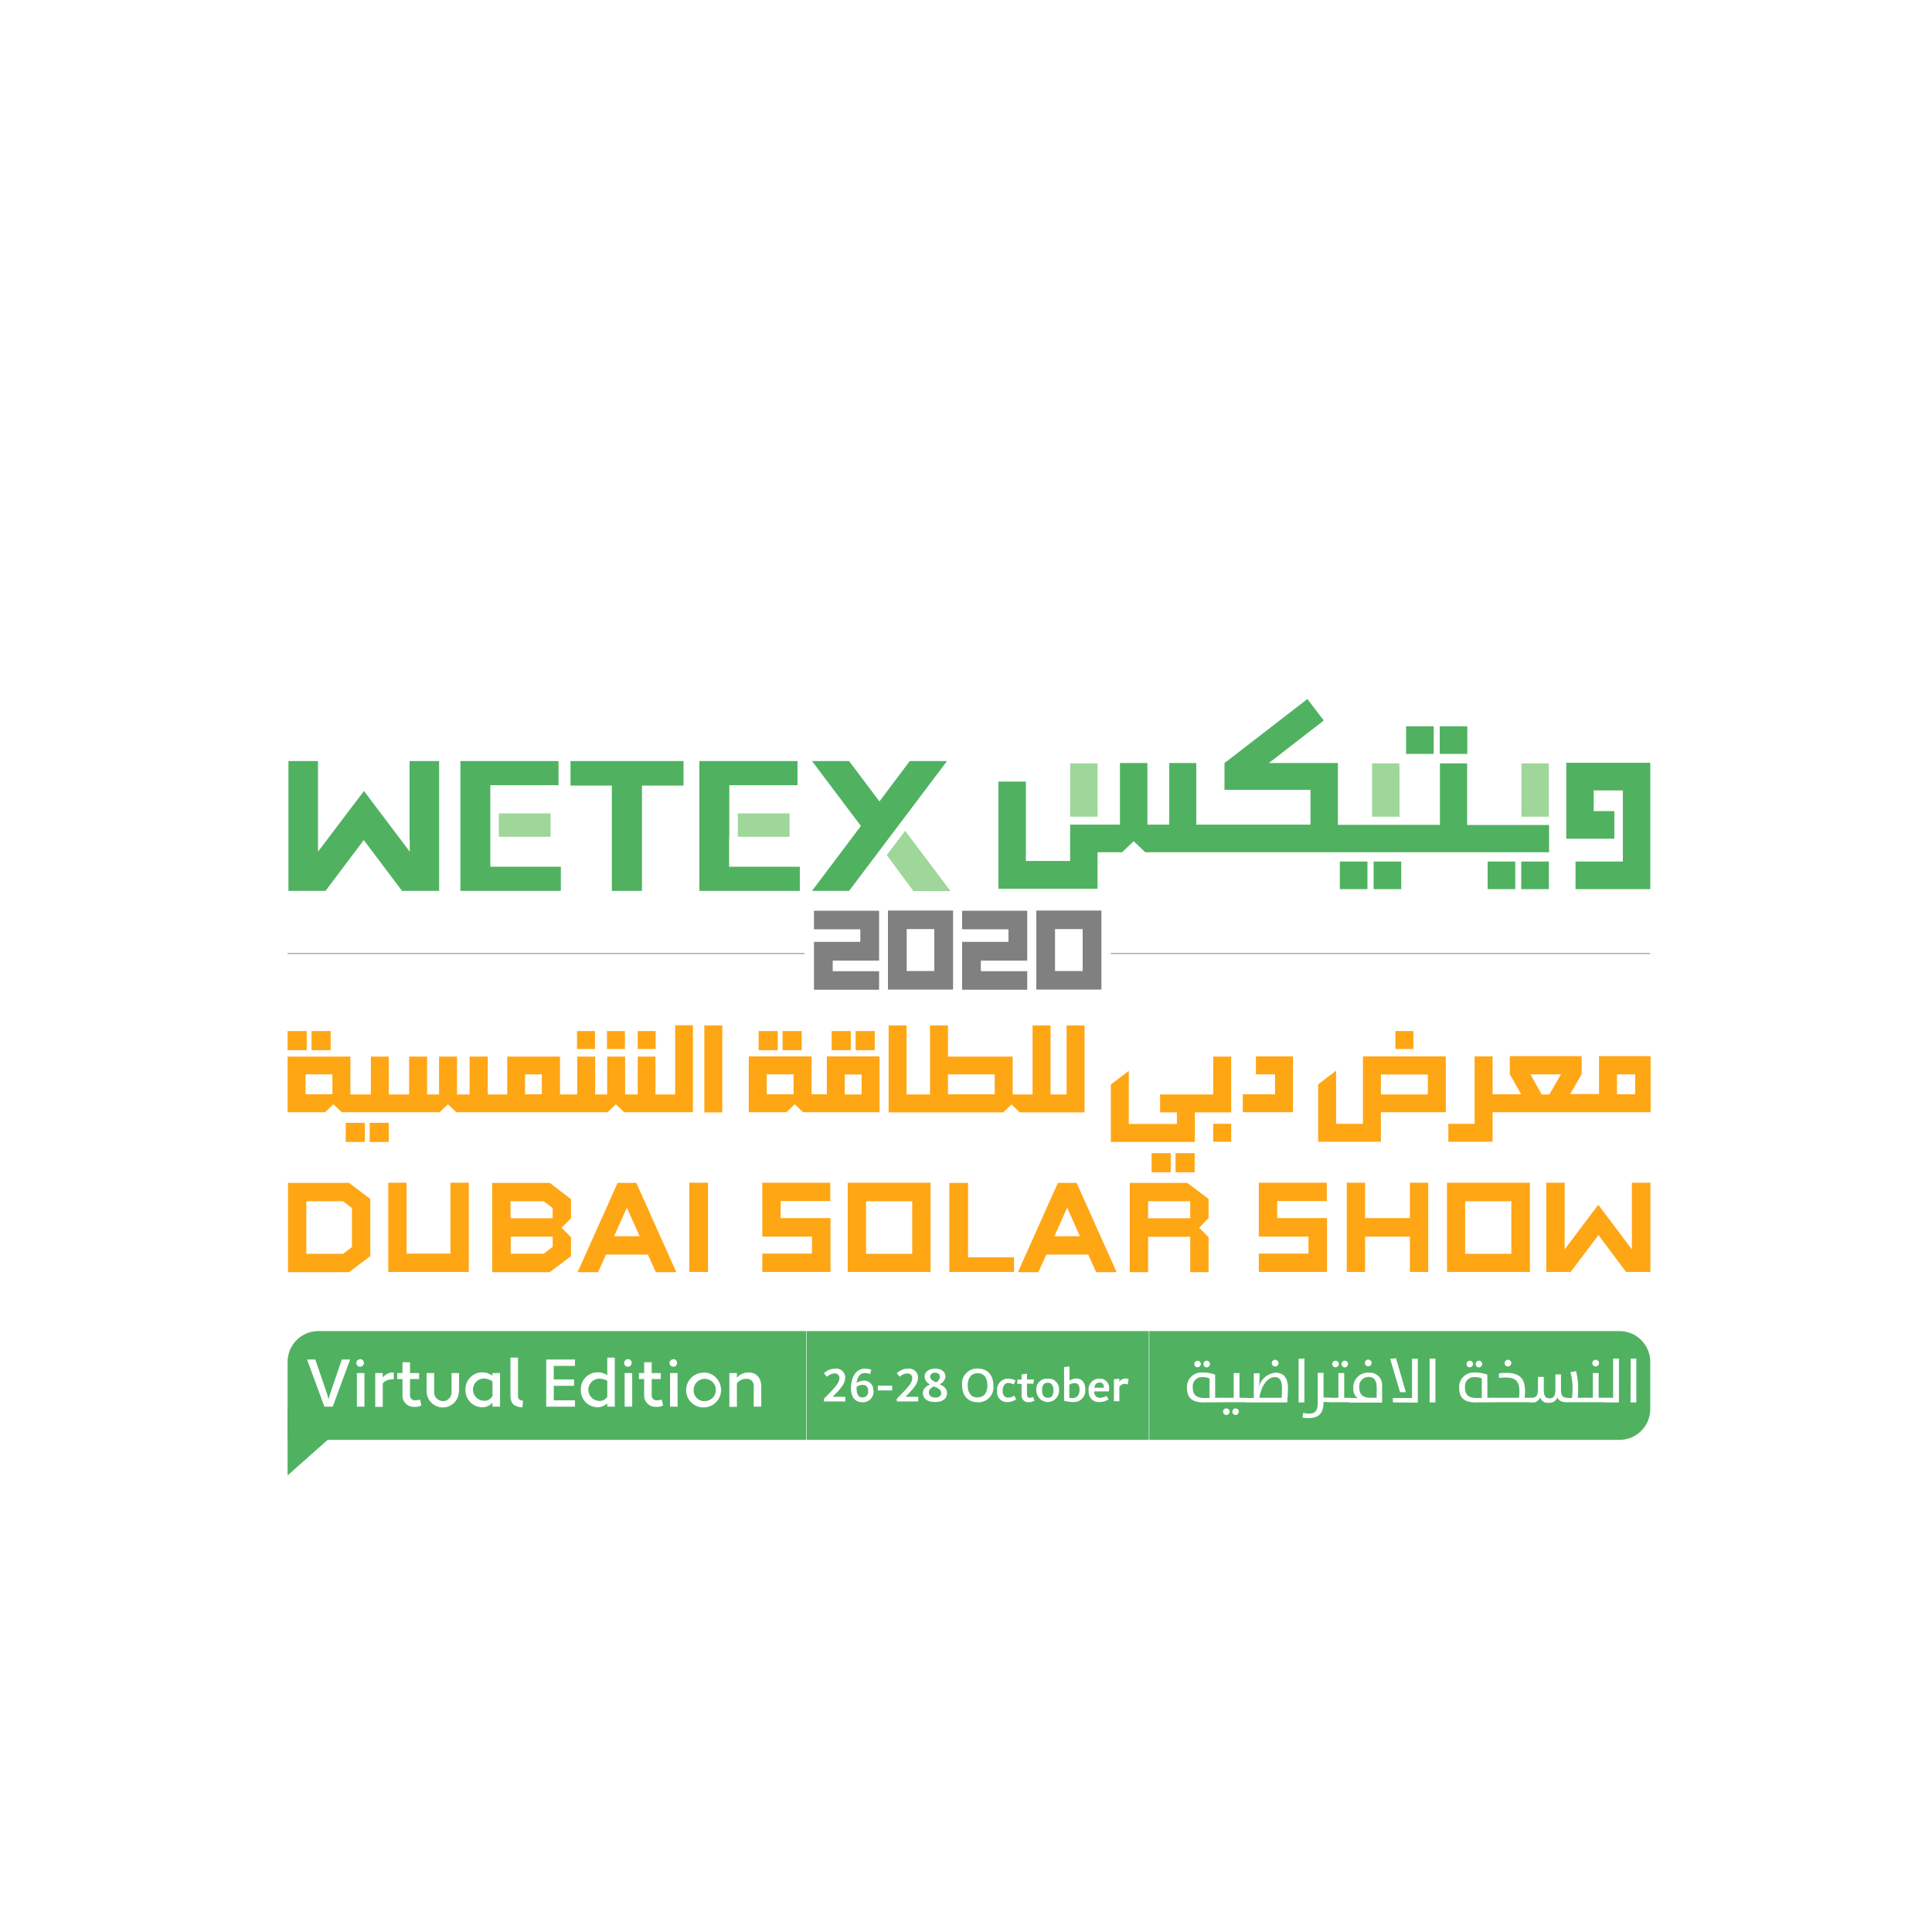 <?xml version="1.0" encoding="UTF-8"?><svg id="Layer_1" xmlns="http://www.w3.org/2000/svg" viewBox="0 0 1000 1000"><defs><style>.cls-1{fill:#fff;}.cls-2{fill:#ffa615;}.cls-3{fill:#9ed799;}.cls-4{fill:gray;}.cls-5{fill:#50b261;}.cls-6{stroke:#fff;}.cls-6,.cls-7{fill:none;stroke-miterlimit:10;stroke-width:.25px;}.cls-7{stroke:#333;}</style></defs><g id="Group_646"><g id="Group_637"><g id="Group_635"><path id="Path_1773" class="cls-4" d="m421.31,512.3v-24.8h24v-6.5h-24v-9.6h33.7v25.8h-24v5.5h24v9.6h-33.7Z"/><path id="Path_1774" class="cls-4" d="m469.31,502.6h14.3v-21.7h-14.3v21.7Zm-9.7-31.3h33.7v40.9h-33.7v-40.9Z"/></g><g id="Group_636"><path id="Path_1775" class="cls-4" d="m497.99,512.3v-24.8h24v-6.5h-24v-9.6h33.7v25.8h-24v5.5h24v9.6h-33.7Z"/><path id="Path_1776" class="cls-4" d="m546.09,502.6h14.3v-21.7h-14.3v21.7Zm-9.7-31.3h33.7v40.9h-33.7v-40.9Z"/></g></g><g id="Group_638"><rect id="Rectangle_332" class="cls-3" x="381.89" y="421.02" width="26.8" height="12.1"/><rect id="Rectangle_333" class="cls-3" x="258.19" y="421.02" width="26.8" height="12.1"/><path id="Path_1778" class="cls-3" d="m458.99,442.62l13.8,18.6h19.2l-23.5-31.2-9.5,12.6Z"/><path id="Path_1779" class="cls-5" d="m295.19,406.62h21.5v54.5h15.6v-54.5h21.5v-12.7h-58.5v12.7h-.1Z"/><path id="Path_1780" class="cls-5" d="m212.09,435.22v5.6l-23.7-31.4v.1-.1l-23.8,31.4v-46.9h-15.3v67.2h19.2l19.8-26.3,19.8,26.3h19.2v-67.2h-15.3v41.3h.1Z"/><path id="Path_1781" class="cls-5" d="m377.49,433.12v-26.7h35.3v-12.5h-50.8v67.2h52v-12.5h-36.6v-15.5h.1Z"/><path id="Path_1782" class="cls-5" d="m253.79,433.12v-26.7h35.3v-12.5h-50.8v67.2h52v-12.5h-36.5v-15.5Z"/><path id="Path_1783" class="cls-5" d="m470.89,393.92l-15.7,20.9-15.7-20.9h-19.2l25.3,33.6-25.3,33.6h19.2l23.3-30.9,27.4-36.3h-19.3Z"/><path id="Path_1784" class="cls-3" d="m787.49,395.12h14.1l.1,3.9v23.7h-14.2v-27.6Z"/><path id="Path_1785" class="cls-3" d="m568.09,395.12h-14.1l-.1,3.9v23.7h14.2v-27.6Z"/><path id="Path_1786" class="cls-3" d="m710.19,395.12h14.1l.1,3.9v23.7h-14.2v-27.6Z"/><path id="Path_1787" class="cls-5" d="m810.69,394.82v39.3h24.9v-14.3h-10.7v-10.7h15.1v36.8h-24.5v14.3h38.7v-65.4h-43.5Z"/><rect id="Rectangle_334" class="cls-5" x="787.39" y="445.92" width="14.3" height="14.3"/><rect id="Rectangle_335" class="cls-5" x="769.99" y="445.92" width="14.3" height="14.3"/><rect id="Rectangle_336" class="cls-5" x="710.99" y="445.92" width="14.3" height="14.3"/><rect id="Rectangle_337" class="cls-5" x="693.49" y="445.92" width="14.3" height="14.3"/><rect id="Rectangle_338" class="cls-5" x="745.19" y="375.92" width="14.3" height="14.3"/><rect id="Rectangle_339" class="cls-5" x="727.79" y="375.92" width="14.3" height="14.3"/><path id="Path_1788" class="cls-5" d="m801.79,427.02h-42.4v-31.9h-14.1v31.8h-52.8v-32h-35.7l28.4-22-8.5-11.1-42.7,33h-.2v14h44.5v18h-59.1v-31.9h-14v31.9h-11.3v-31.9h-14.2v31.9h-25.8v18.8h-22.9v-41.1h-14.2v55.5h51.3v-18.9h12.7l6-5.7,6,5.7h209v-14.1Z"/></g><g id="Group_639"><path id="Path_1789" class="cls-2" d="m739.06,566.47h-24.3v-10.3h24.3v10.3Zm0-19.7h-33.6v34.9h-13.9v-27.5l-9.3,7.1v29.7h32.5v-15.3h33.6v-9.3h0v-10.3h0v-9.3s-9.3,0-9.3,0Z"/><path id="Path_1790" class="cls-2" d="m836.96,556.07h9.4v10.3h-9.4v-10.3Zm-44.8,0h15.8l-6,10.4h-4l-5.8-10.4Zm-10.7-9.3v9.3h.1-.1l5.9,10.3h-14.8v-19.6h-9.3v34.9h-13.6v9.3h22.9v-15.3h81.8v-29h-26.7v19.6h-14.9l5.9-10.3h-.1.1v-9.3h-37.2v.1Z"/><path id="Path_1791" class="cls-2" d="m445.96,566.47h-8.7v-10.3h8.7v10.3Zm-49.1-10.4h13.9v10.3h-13.9v-10.3Zm40.4-9.3h-9.3v19.6h-7.9v-19.6h-32.5v28.9h19.5l4.3-4.1,4.3,4.1h39.6v-28.9h-18Z"/><path id="Path_1792" class="cls-2" d="m650.06,546.77v9.3h9.9v10.3h-16.7v9.3h26v-28.9h-19.2Z"/><path id="Path_1793" class="cls-2" d="m627.96,566.47h-27.5v9.3h8.7v6h-24.9v-27.5l-9.3,7.1v29.7h43.5v-15.3h18.8v-28.9h-9.3v19.6Z"/><path id="Path_1794" class="cls-2" d="m490.66,556.07h24.2v10.3h-24.2v-10.3h0Zm61.4-25.3v35.7h-8.3v-35.7h-9.3v35.7h-10.3v-19.6h-33.5v-16.1h-9.3v35.7h-12.1v-35.7h-9.3v45h59.3l4.3-4.1,4.3,4.1h33.5v-45h-9.3Z"/><rect id="Rectangle_340" class="cls-2" x="364.56" y="530.77" width="9.3" height="45"/><path id="Path_1795" class="cls-2" d="m158.16,556.07h13.9v10.3h-13.9v-10.3Zm113.6,0h8.7v10.3h-8.7v-10.3Zm77.7-25.3v35.7h-10.2v-19.6h-9.2v19.6h-6.5v-19.6h-9.3v19.6h-6.2v-19.6h-9.3v19.6h-8.9v-19.6h-27.3v19.6h-10.1v-19.6h-9.4v19.6h-6.5v-19.6h-9.3v19.6h-6.2v-19.6h-9.3v19.6h-10.5v-19.6h-9.3v19.6h-10.6v-19.6h-32.5v28.8h19.4l4.3-4.1,4.3,4.1h50.7l4.3-4.1,4.3,4.1h78.3l4.3-4.1,4.3,4.1h35.6v-45h-9.2v.1Z"/><rect id="Rectangle_341" class="cls-2" x="405.06" y="533.67" width="9.9" height="9.9"/><rect id="Rectangle_342" class="cls-2" x="392.66" y="533.67" width="9.9" height="9.9"/><rect id="Rectangle_343" class="cls-2" x="442.86" y="533.67" width="9.9" height="9.9"/><rect id="Rectangle_344" class="cls-2" x="430.46" y="533.67" width="9.9" height="9.9"/><rect id="Rectangle_345" class="cls-2" x="330.06" y="533.67" width="9.3" height="9.3"/><rect id="Rectangle_346" class="cls-2" x="722.26" y="533.67" width="9.3" height="9.3"/><rect id="Rectangle_347" class="cls-2" x="627.96" y="581.67" width="9.3" height="9.3"/><rect id="Rectangle_348" class="cls-2" x="314.16" y="533.67" width="9.3" height="9.3"/><rect id="Rectangle_349" class="cls-2" x="298.66" y="533.67" width="9.3" height="9.3"/><rect id="Rectangle_350" class="cls-2" x="161.26" y="533.67" width="9.9" height="9.9"/><rect id="Rectangle_351" class="cls-2" x="148.86" y="533.67" width="9.9" height="9.9"/><rect id="Rectangle_352" class="cls-2" x="608.46" y="596.87" width="9.9" height="9.9"/><rect id="Rectangle_353" class="cls-2" x="596.06" y="596.87" width="9.9" height="9.9"/><rect id="Rectangle_354" class="cls-2" x="191.36" y="581.17" width="9.9" height="9.9"/><rect id="Rectangle_355" class="cls-2" x="178.96" y="581.17" width="9.9" height="9.9"/><rect id="Rectangle_356" class="cls-2" x="356.76" y="612.17" width="9.7" height="46.2"/><path id="Path_1796" class="cls-2" d="m491.36,612.17v46.2h33.5v-7.6h-23.8v-38.5h-9.7v-.1Z"/><path id="Path_1797" class="cls-2" d="m844.66,612.17v34.5l-17.4-23.1h0l-17.4,23.1v-34.5h-9.5v46.2h12.6l14.4-19.1,14.3,19.1h12.6v-46.2h-9.6Z"/><path id="Path_1798" class="cls-2" d="m758.36,621.77h23.9v27.2h-23.9v-27.2Zm24-9.6h-33.4v46.2h42.9v-46.2h-9.5Z"/><path id="Path_1799" class="cls-2" d="m448.26,621.77h23.9v27.2h-23.9v-27.2Zm23.9-9.6h-33.4v46.2h42.9v-46.2h-9.5Z"/><path id="Path_1800" class="cls-2" d="m729.76,612.17v18.3h-23.2v-18.3h-9.5v46.2h9.5v-18.3h23.2v18.3h9.5v-46.2h-9.5Z"/><path id="Path_1801" class="cls-2" d="m661.06,612.17h-9.5v27.9h25.7v8.8h-25.7v9.5h35.3v-27.9h-25.8v-8.8h25.7v-9.5h-25.7Z"/><path id="Path_1802" class="cls-2" d="m233.16,612.17v36.7h-22.7v-36.7h-9.5v46.2h41.7v-46.2h-9.5Z"/><path id="Path_1803" class="cls-2" d="m404.06,612.17h-9.5v27.9h25.7v8.8h-25.7v9.5h35.3v-27.9h-25.8v-8.8h25.7v-9.5h-25.7Z"/><path id="Path_1804" class="cls-2" d="m264.36,640.07h21.7v5.3l-4.6,3.5h-17.1v-8.8Zm0-18.3h17.1l4.6,3.5v5.3h-21.8v-8.8h.1Zm20.2-9.5h-29.8v46.2h29.8l11-8.3v-9.8l-4.9-4.9,4.9-4.9v-9.9l-11-8.4h0Z"/><path id="Path_1805" class="cls-2" d="m158.56,621.77h19l4.6,3.5v20.2l-4.6,3.5h-19v-27.2Zm22.1-9.5h-31.6v46.2h31.6l11-8.3v-29.6l-11-8.3h0Z"/><path id="Path_1806" class="cls-2" d="m594.26,621.77h21.8v8.8h-21.8v-8.8Zm20.3-9.5h-29.8v46.2h9.5v-18.3h21.8v18.3h9.5v-18.1l-4.9-4.9,4.9-5v-9.9l-11-8.3h0Z"/><path id="Path_1807" class="cls-2" d="m324.46,625.07l6.6,14.8h-13.2l6.6-14.8Zm-4.8-12.8l-20.7,46.2h10.6l4.1-9.1h21.7l4.1,9.1h10.6l-20.7-46.2h-9.7Z"/><path id="Path_1808" class="cls-2" d="m552.36,625.07l6.6,14.8h-13.2l6.6-14.8Zm-4.8-12.8l-20.7,46.2h10.6l4.1-9.1h21.7l4.1,9.1h10.6l-20.7-46.2h-9.7Z"/></g><path id="Path_1809" class="cls-5" d="m838.26,688.97H164.76c-8.8,0-15.9,7.1-15.9,15.9v40.4h689.4c8.8,0,15.9-7.1,15.9-15.9v-24.5c0-8.8-7.1-15.9-15.9-15.9Z"/><g id="Group_641"><g id="Group_640"><path id="Path_1810" class="cls-1" d="m169.62,722.49l.3,1.6h.2l.4-1.6,6.4-18.8h4.3l-9,24.4h-4.3l-9-24.4h4.3l6.4,18.8Z"/><path id="Path_1811" class="cls-1" d="m186.62,703.49c1.1.1,1.9,1.1,1.7,2.2-.1,1.1-1.1,1.9-2.2,1.7-1-.1-1.7-1-1.7-1.9,0-1.1,1-2,2.2-2h0Zm-1.9,7.2h3.9v17.4h-3.9v-17.4Z"/><path id="Path_1812" class="cls-1" d="m194.22,710.69h3.9v2l.2.1c1.2-1.5,3.1-2.4,5-2.4h.5v3.5h-.8c-1.8,0-3.6.7-4.9,2.1v12.2h-3.9v-17.5Z"/><path id="Path_1813" class="cls-1" d="m205.62,710.69h2.7v-5.6h3.9v5.6h4.7v3.1h-4.7v8.1c-.2,1.4.8,2.7,2.1,2.9h.6c.8,0,1.7-.1,2.5-.4l.7,3.1c-1.1.5-2.3.8-3.6.7-3.2.2-6-2.2-6.2-5.4v-9h-2.7v-3.1Z"/><path id="Path_1814" class="cls-1" d="m237.52,720.29c-.1,4.6-3.9,8.3-8.5,8.2-4.5-.1-8.1-3.7-8.2-8.2v-9.6h3.9v9.6c-.2,2.5,1.6,4.6,4.1,4.9,2.5.3,4.6-1.6,4.9-4.1v-10.4h3.9v9.6h-.1Z"/><path id="Path_1815" class="cls-1" d="m254.72,711.99l.2-.1v-1.2h3.9v17.4h-3.9v-1.8l-.2-.1c-1.4,1.5-3.4,2.3-5.4,2.2-4.8-.2-8.5-4.2-8.4-9v-.1c-.1-4.9,3.7-8.9,8.6-9h.1c1.9,0,3.7.6,5.1,1.7Zm.2,10.5v-7.5c-1.4-1-3.1-1.5-4.8-1.5-3.2.3-5.6,3.1-5.3,6.2.2,2.8,2.5,5.1,5.3,5.3,2,.3,3.9-.7,4.8-2.5Z"/><path id="Path_1816" class="cls-1" d="m270.42,728.39c-4,0-6.2-1.9-6.2-5.6v-20.1h3.9v19.9c0,1.6,1,2.3,2.6,2.4l-.3,3.4Z"/><path id="Path_1817" class="cls-1" d="m282.72,728.09v-24.4h14.9v3.3h-11v7h10.5v3.3h-10.5v7.5h11v3.3h-14.9Z"/><path id="Path_1818" class="cls-1" d="m314.32,711.79v-9.1h3.9v25.4h-3.9v-1.5l-.2-.1c-1.4,1.3-3.2,2-5.1,1.9-4.8-.2-8.5-4.2-8.4-9v-.1c-.1-4.9,3.7-8.9,8.6-9h.1c1.8,0,3.5.5,5,1.5Zm0,11.2v-8.3c-1.4-.8-2.9-1.1-4.5-1.1-3.2.3-5.6,3.1-5.3,6.2.2,2.8,2.5,5.1,5.3,5.3,1.8.2,3.5-.6,4.5-2.1Z"/><path id="Path_1819" class="cls-1" d="m325.22,703.49c1.1.1,1.9,1.1,1.7,2.2-.1,1.1-1.1,1.9-2.2,1.7-1-.1-1.7-1-1.7-1.9,0-1.1,1-2,2.2-2h0Zm-1.9,7.2h3.9v17.4h-3.9v-17.4Z"/><path id="Path_1820" class="cls-1" d="m330.72,710.69h2.7v-5.6h3.9v5.6h4.7v3.1h-4.7v8.1c-.2,1.4.8,2.7,2.1,2.9h.6c.8,0,1.7-.1,2.5-.4l.7,3.1c-1.1.5-2.3.8-3.6.7-3.2.2-6-2.2-6.2-5.4v-9h-2.7v-3.1Z"/><path id="Path_1821" class="cls-1" d="m348.72,703.49c1.1.1,1.9,1.1,1.7,2.2-.1,1.1-1.1,1.9-2.2,1.7-1-.1-1.7-1-1.7-1.9.1-1.1,1-2,2.2-2h0Zm-1.9,7.2h3.9v17.4h-3.9v-17.4Z"/><path id="Path_1822" class="cls-1" d="m364.42,710.39c5,.1,8.9,4.3,8.8,9.3-.1,5-4.3,8.9-9.3,8.8-4.9-.1-8.8-4.1-8.8-9s4.1-9.1,9.1-9c0-.1.1-.1.2-.1Zm0,14.8c3.2.2,5.9-2.2,6.1-5.4s-2.2-5.9-5.4-6.1c-3.2-.2-5.9,2.2-6.1,5.4v.4c-.1,3,2.2,5.6,5.3,5.8q0-.1.1-.1h0Z"/><path id="Path_1823" class="cls-1" d="m377.52,710.69h3.9v2.1l.2.1c1.5-1.7,3.8-2.6,6.1-2.5,3.4,0,6.3,2.5,6.3,7.3v10.4h-3.9v-10.3c.3-2-1.1-3.9-3.1-4.1h-.7c-1.9-.1-3.8.8-4.9,2.4v12.1h-3.9v-17.5Z"/></g></g><line id="Line_12" class="cls-7" x1="574.96" y1="493.57" x2="854.16" y2="493.57"/><line id="Line_13" class="cls-7" x1="148.86" y1="493.57" x2="416.46" y2="493.57"/><path id="Path_1824" class="cls-5" d="m148.86,727.77v35.9l28.4-25.2-28.4-10.7Z"/><g id="Group_643"><g id="Group_642"><path id="Path_1825" class="cls-1" d="m622.76,725.89c-6.2,0-8.4-2.9-8.4-7.5-.3-4.2,2.9-7.7,7.1-8h1c2.2,0,4.4.4,6.5,1.1v12h3.6v2.3l-9.8.1Zm3.3-12.4c-1.2-.5-2.6-.8-3.9-.7-2.6-.1-4.8,2-4.8,4.6v.7c0,3.7,1.7,5.5,5.9,5.5h2.8v-10.1Zm-7.9-7.5c0-.9.8-1.7,1.7-1.7s1.7.8,1.7,1.7-.8,1.7-1.7,1.7c-1,.1-1.7-.7-1.7-1.7q0,.1,0,0h0Zm4.7,0c0-.9.8-1.7,1.7-1.7s1.7.7,1.7,1.7h0c0,.9-.7,1.7-1.6,1.8-.9,0-1.7-.7-1.8-1.6q0-.1,0-.2h0Z"/><path id="Path_1826" class="cls-1" d="m632.06,723.49h6.5v-12.8h3v12.8h3.5v2.3h-13v-2.3Zm2.7,8.9c-1,0-1.7-.8-1.7-1.7,0-1,.8-1.7,1.7-1.7,1,0,1.7.8,1.7,1.7h0c0,.9-.8,1.7-1.7,1.7h0Zm4.8,0c-1,0-1.7-.8-1.7-1.7,0-1,.8-1.7,1.7-1.7h0c.9,0,1.7.7,1.7,1.7h0c-.1.9-.8,1.7-1.7,1.7h0Z"/><path id="Path_1827" class="cls-1" d="m666.26,725.89h-21.7v-2.3h4.4v-12.8h3v1.3c0,1.9-.1,3.9-.4,5.8h0c1-4.1,4.6-7.1,8.8-7.4,4.2,0,6.3,3,6.3,8,0,2.3-.2,4.9-.4,7.4Zm-6.4-13.1c-4.3,0-7.4,5.6-8,10.7h11.5c.1-1.6.2-3.3.2-4.9,0-3.5-.9-5.8-3.7-5.8h0Zm-1.6-7.2c0-1,.8-1.8,1.7-1.8,1,0,1.8.8,1.8,1.7,0,1-.8,1.8-1.7,1.8h0c-1,0-1.8-.8-1.8-1.7h0Z"/><path id="Path_1828" class="cls-1" d="m672.16,703.19h3v22.7h-3v-22.7Z"/><path id="Path_1829" class="cls-1" d="m674.16,733.69l.4-2.5c1,.4,2.1.6,3.2.5,2.7,0,4.3-1.3,4.3-5.5v-15.6h3v12.8h3.5v2.3h-3.5v.2c0,4.6-1.7,8.1-7.5,8.1-1.2.1-2.3,0-3.4-.3Z"/><path id="Path_1830" class="cls-1" d="m688.06,723.49h4.7v-12.8h3v12.8h3.3v2.3h-11v-2.3Zm1.5-17.5c0-.9.8-1.7,1.7-1.7s1.7.8,1.7,1.7h0c0,.9-.8,1.7-1.7,1.7-.9.1-1.6-.6-1.7-1.7q0,.1,0,0h0Zm4.8,0c0-.9.8-1.7,1.7-1.7s1.7.7,1.7,1.7h0c0,.9-.7,1.7-1.6,1.8-.9,0-1.7-.7-1.8-1.6q0-.1,0-.2h0Z"/><path id="Path_1831" class="cls-1" d="m698.46,725.89v-2.3h2.5c.6,0,1.2,0,1.9.2-1.7-1.2-2.6-3.3-2.4-5.4-.2-4.1,3-7.7,7.1-7.9h.9c3.5-.3,6.6,2.2,6.9,5.7.1.5,0,1,0,1.5v8.3h-16.9v-.1Zm14.1-7.8c0-3.9-1.6-5.4-4.2-5.4s-4.8,2-4.8,4.7v.7c0,3.7,1.7,5.4,5.8,5.4h3.2v-5.4Zm-6.1-12.6c0-1,.8-1.8,1.7-1.8s1.8.8,1.8,1.7-.8,1.8-1.7,1.8h0c-1,0-1.8-.7-1.8-1.7h0Z"/><path id="Path_1832" class="cls-1" d="m727.66,720.59h-3l-5.1-17.2,3-.4,5.1,17.6Zm-6.7,5.3v-2.3h9.9v-20.3h3v22.7l-12.9-.1Z"/><path id="Path_1833" class="cls-1" d="m739.96,703.19h3v22.7h-3v-22.7Z"/><path id="Path_1834" class="cls-1" d="m763.66,725.89c-6.2,0-8.4-2.9-8.4-7.5-.3-4.2,2.9-7.7,7.1-8h1c2.2,0,4.4.4,6.5,1.1v12h3.6v2.3l-9.8.1Zm3.3-12.4c-1.2-.5-2.6-.8-3.9-.7-2.6-.1-4.8,2-4.8,4.6v.7c0,3.7,1.7,5.5,5.9,5.5h2.8v-10.1Zm-7.9-7.5c0-.9.8-1.7,1.7-1.7s1.7.8,1.7,1.7-.8,1.7-1.7,1.7c-1,.1-1.7-.7-1.7-1.7q0,.1,0,0h0Zm4.7,0c0-.9.8-1.7,1.7-1.7s1.7.7,1.7,1.7h0c0,.9-.7,1.7-1.6,1.8-.9,0-1.7-.7-1.8-1.6q0-.1,0-.2h0Z"/><path id="Path_1835" class="cls-1" d="m772.96,723.49h13.3c.1-1.1.2-2.2.2-3.3,0-4.9-1.8-7.2-7-7.2-1.2,0-2.4.1-3.6.2v-2.3c1.3-.2,2.5-.3,3.8-.3,7.1,0,9.7,3.2,9.7,9.4,0,1-.1,2.2-.2,3.5h3v2.3h-19.2v-2.3Zm5.8-17.9c0-1,.8-1.8,1.7-1.8,1,0,1.8.8,1.8,1.7s-.8,1.8-1.7,1.8h0c-1,0-1.8-.8-1.8-1.7h0Z"/><path id="Path_1836" class="cls-1" d="m806.16,723.29c-.7,1.8-2.6,3-4.5,2.8-2,.3-3.9-.9-4.5-2.8-.7,1.8-2.5,2.9-4.3,2.6h-1.2v-2.4h1.1c2.3,0,3.3-1,3.3-4.5v-6.3h3v6.6c0,2.8.6,4.5,3,4.5s3-1.7,3-4.5v-7.9h2.9v7.8c0,3.3.8,4.4,4.2,4.4h1.5c.2-1.4.3-3.3.3-4.5,0-3-.3-6-1.1-8.9l2.9-.5c.8,3,1.1,6.1,1.1,9.1,0,1.4-.1,3.2-.2,4.7h3.6v2.3h-8.6c-3.2.1-4.9-.7-5.5-2.5Z"/><path id="Path_1837" class="cls-1" d="m819.76,723.49h4.7v-12.8h3v12.8h3.6v2.3h-11.2v-2.3h-.1Zm4.4-17.9c0-1,.8-1.8,1.7-1.8,1,0,1.8.8,1.8,1.7,0,1-.8,1.8-1.7,1.8h0c-1,0-1.8-.8-1.8-1.7h0Z"/><path id="Path_1838" class="cls-1" d="m830.46,723.49h4.5v-20.3h3v22.7h-7.5v-2.4Z"/><path id="Path_1839" class="cls-1" d="m844.06,703.19h2.9v22.7h-3l.1-22.7Z"/></g></g><g id="Group_645"><g id="Group_644"><path id="Path_1840" class="cls-1" d="m437.57,722.99v2.4h-11.1v-1.4c5.9-5.9,8-8.3,8-10.5.2-1.3-.8-2.5-2.1-2.6h-.5c-1.5.1-2.9.7-3.9,1.7l-1.5-1.8c1.6-1.5,3.6-2.4,5.8-2.4,2.6-.3,4.9,1.5,5.2,4.1v.6c0,2.8-1.8,5.2-6.5,9.9h6.6Z"/><path id="Path_1841" class="cls-1" d="m452.17,719.99c.2,3-2.1,5.6-5,5.8h-.9c-3.7,0-5.8-2.8-5.8-7,0-7,3.2-10.4,7.2-10.4,1.1,0,2.3.2,3.3.6l-.6,2.2c-.9-.3-1.8-.5-2.8-.5-2.7,0-3.8,2.3-4.2,5.1,1.1-.7,2.4-1.1,3.7-1.2,2.7-.1,4.9,2,5,4.7.1.2.1.4.1.7Zm-2.8.2c0-2.2-.8-3.4-3-3.4-1.1,0-2.1.4-3,1v.9c0,3.1,1,4.6,3,4.6,1.6.1,2.9-1.1,3-2.6v-.5h0Z"/><path id="Path_1842" class="cls-1" d="m454.37,717.19h7.4v2.5h-7.4v-2.5Z"/><path id="Path_1843" class="cls-1" d="m475.27,722.99v2.4h-11.1v-1.4c5.9-5.9,8-8.3,8-10.5.2-1.3-.8-2.5-2.1-2.6h-.5c-1.5.1-2.9.7-3.9,1.7l-1.5-1.8c1.6-1.5,3.6-2.4,5.8-2.4,2.6-.3,4.9,1.5,5.2,4.1v.6c0,2.8-1.8,5.2-6.5,9.9h6.6Z"/><path id="Path_1844" class="cls-1" d="m490.17,720.99c0,3-2.2,4.7-6.2,4.7s-6.3-1.8-6.3-4.6c0-1.8,1-3.3,3.7-4.5-1.6-.7-2.7-2.3-2.8-4,0-2.8,2.5-4.2,5.5-4.2,3.5,0,5.3,1.9,5.3,4.1-.2,1.8-1.4,3.3-3,4,2.4,1.1,3.8,2.3,3.8,4.5Zm-3,.1c0-1.8-1.5-2.5-3.8-3.5-2.1,1-2.6,2.1-2.6,3.1,0,1.4,1,2.7,3.3,2.7s3.1-1.2,3.1-2.3h0Zm-5.7-8.5c0,1.1.9,1.9,3,2.9,1.1-.5,1.9-1.5,2-2.8,0-1.4-.9-2.2-2.5-2.2s-2.5.9-2.5,2.1h0Z"/><path id="Path_1845" class="cls-1" d="m497.97,716.99c-.5-4.3,2.7-8.2,6.9-8.6.4,0,.8-.1,1.3,0,5.3,0,8,3.6,8,8.8.5,4.3-2.6,8.1-6.9,8.6-.4,0-.9.1-1.3,0-5.3-.1-8-3.7-8-8.8Zm13.1.1c0-3.8-1.6-6.3-5-6.3s-5.2,2.5-5.2,6.2,1.6,6.3,5,6.3c3.6,0,5.2-2.6,5.2-6.2Z"/><path id="Path_1846" class="cls-1" d="m516.07,719.89c-.3-3.2,2-6,5.1-6.3h.8c1.3,0,2.6.4,3.7,1l-1,2c-.8-.5-1.8-.7-2.7-.8-1.8,0-3,1.4-3,4.1s1.3,3.5,3,3.5c1.1,0,2.1-.4,3-1l1,1.9c-1.3.9-2.8,1.4-4.3,1.4-2.8.3-5.3-1.7-5.6-4.5v-1.3Z"/><path id="Path_1847" class="cls-1" d="m535.47,724.99c-1,.5-2,.8-3.1.8-1.8.1-3.4-1.2-3.6-3v-6.5h-2.2v-2.2h2.2v-2.7l2.8-.4v3h3.6l-.3,2.2h-3.3v5.5c0,1.3.5,1.8,1.4,1.8.6,0,1.2-.2,1.7-.4l.8,1.9Z"/><path id="Path_1848" class="cls-1" d="m536.37,719.59c-.3-3,1.9-5.7,4.9-6h1.2c3-.2,5.5,2.1,5.7,5.1v1c.1,3.2-2.5,5.9-5.7,6s-5.9-2.5-6-5.7c-.1-.1-.1-.2-.1-.4h0Zm8.9,0c0-2.3-.9-3.9-2.9-3.9-2.3,0-3,1.5-3,3.9s.9,3.9,3,3.9c2.2.1,2.9-1.6,2.9-3.9h0Z"/><path id="Path_1849" class="cls-1" d="m561.77,719.39c.2,3.3-2.3,6.2-5.7,6.3h-.9c-1.5,0-3-.3-4.4-.7v-17.4l2.8-.3v7.3c1.1-.7,2.4-1.1,3.7-1.1,3,.1,4.5,2.4,4.5,5.9Zm-3,0c0-2.3-.7-3.5-2.5-3.5-1,0-1.9.3-2.8.8v6.8c.5.1,1,.2,1.5.2,2.1-.1,3.8-1.2,3.8-4.3Z"/><path id="Path_1850" class="cls-1" d="m573.97,720.19h-7.7c.1,2.4,1.5,3.3,3.1,3.3,1.2,0,2.4-.4,3.4-1l1,1.8c-1.3.9-2.9,1.4-4.6,1.4-2.9.3-5.4-1.8-5.7-4.7v-1.2c-.4-3,1.7-5.8,4.8-6.2h.8c2.5-.2,4.7,1.7,5,4.2v.7c0,.4,0,1.1-.1,1.7Zm-7.6-1.9h5v-.1c0-1.9-.9-2.6-2.2-2.6-1.6,0-2.5,1-2.8,2.7h0Z"/><path id="Path_1851" class="cls-1" d="m584.17,713.79l-.5,2.8c-.5-.2-1-.3-1.6-.3-1.1,0-2.2.6-2.7,1.6v7.4h-2.8v-11.4l2.8-.3v1.6c.7-1.1,1.9-1.7,3.3-1.7.5.1,1,.2,1.5.3Z"/></g></g><line id="Line_14" class="cls-6" x1="594.76" y1="687.67" x2="594.76" y2="746.67"/><line id="Line_15" class="cls-6" x1="417.46" y1="687.67" x2="417.46" y2="746.67"/></g></svg>
